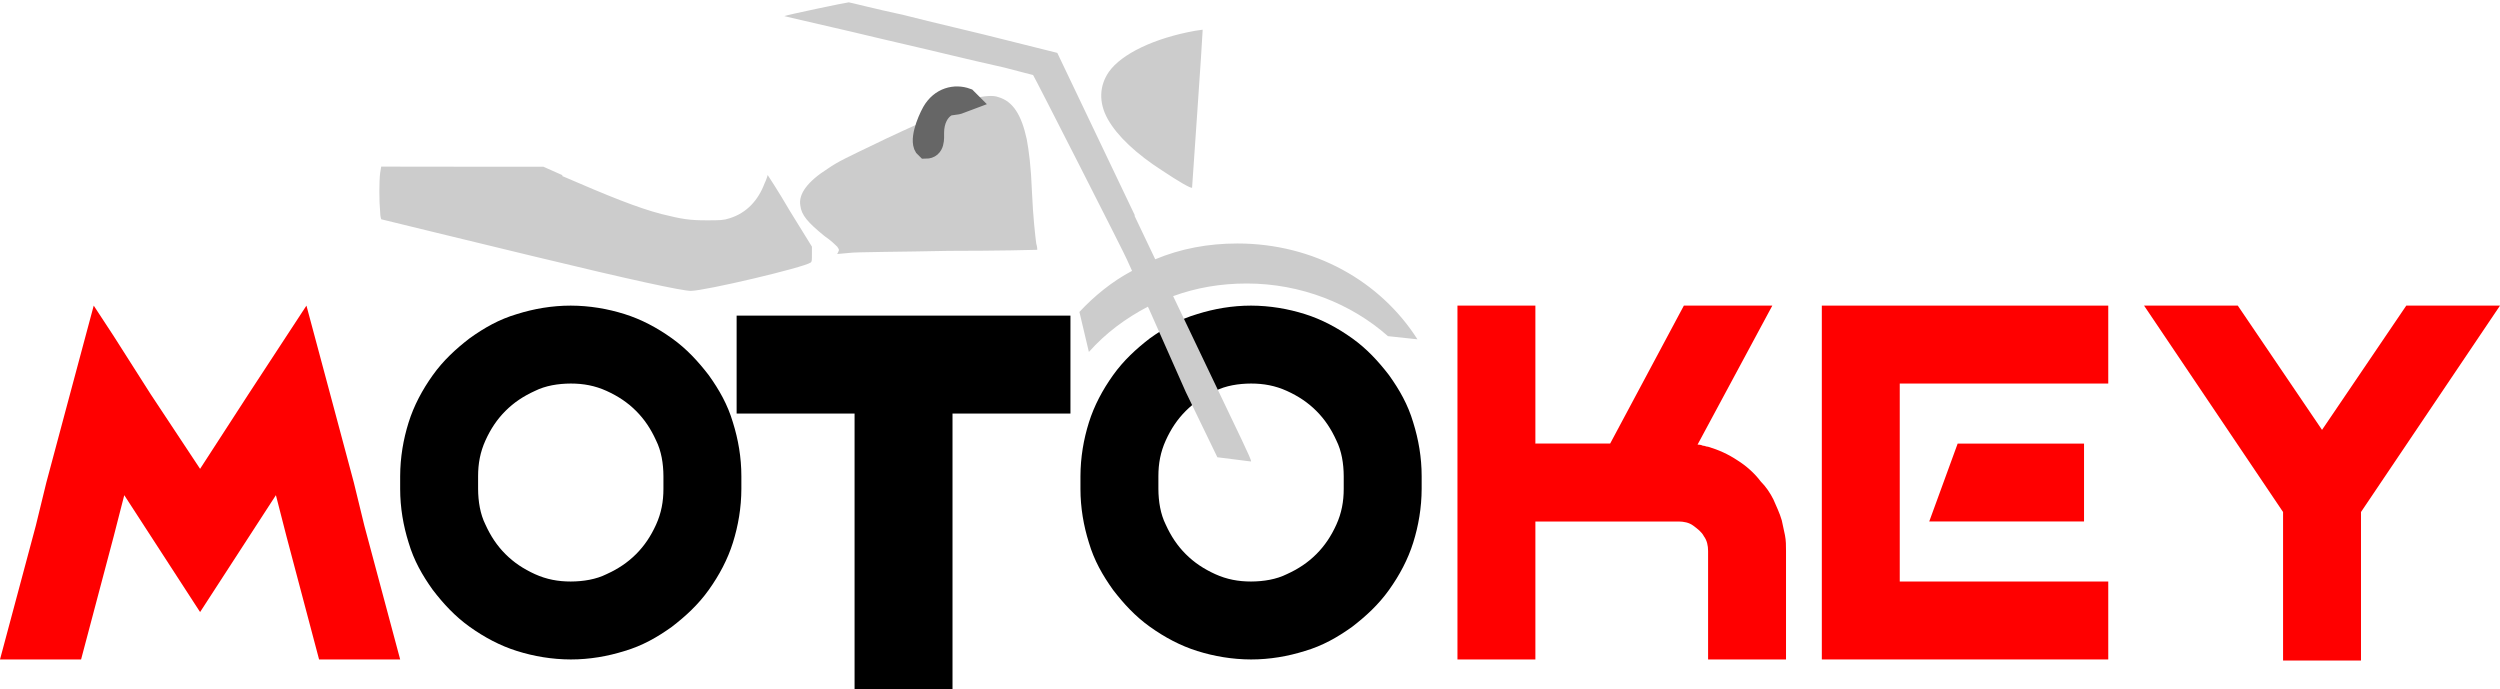 <?xml version="1.0" encoding="UTF-8"?>
<!DOCTYPE svg PUBLIC "-//W3C//DTD SVG 1.1//EN" "http://www.w3.org/Graphics/SVG/1.1/DTD/svg11.dtd">
<!-- Creator: CorelDRAW X5 -->
<svg xmlns="http://www.w3.org/2000/svg" xml:space="preserve" width="24.704mm" height="6.81mm" style="shape-rendering:geometricPrecision; text-rendering:geometricPrecision; image-rendering:optimizeQuality; fill-rule:evenodd; clip-rule:evenodd"
viewBox="0 0 2.374 0.654"
 xmlns:xlink="http://www.w3.org/1999/xlink">
 <defs>
  <style type="text/css">
   <![CDATA[
    .str0 {stroke:black;stroke-width:0.019}
    .str1 {stroke:#666666;stroke-width:0.019}
    .fil3 {fill:#666666}
    .fil2 {fill:#CCCCCC}
    .fil0 {fill:black;fill-rule:nonzero}
    .fil1 {fill:red;fill-rule:nonzero}
   ]]>
  </style>
 </defs>
 <g id="Layer_x0020_1">
  <g id="_774667072">
   <path id="_572359424" class="fil0" d="M1.188 0.364c-0.012,5.76593e-005 -0.024,0.002 -0.034,0.007 -0.011,0.005 -0.02,0.011 -0.028,0.019 -0.008,0.008 -0.014,0.017 -0.019,0.028 -0.005,0.011 -0.007,0.022 -0.007,0.034l0 0.012c5.76593e-005,0.012 0.002,0.024 0.007,0.034 0.005,0.011 0.011,0.02 0.019,0.028 0.008,0.008 0.017,0.014 0.028,0.019 0.011,0.005 0.022,0.007 0.034,0.007 0.012,-5.76593e-005 0.024,-0.002 0.034,-0.007 0.011,-0.005 0.02,-0.011 0.028,-0.019 0.008,-0.008 0.014,-0.017 0.019,-0.028 0.005,-0.011 0.007,-0.022 0.007,-0.034l0 -0.012c-4.80494e-005,-0.012 -0.002,-0.024 -0.007,-0.034 -0.005,-0.011 -0.011,-0.02 -0.019,-0.028 -0.008,-0.008 -0.017,-0.014 -0.028,-0.019 -0.011,-0.005 -0.022,-0.007 -0.034,-0.007zm0 -0.074c0.018,5.76593e-005 0.035,0.003 0.051,0.008 0.016,0.005 0.031,0.013 0.045,0.023 0.014,0.01 0.025,0.022 0.035,0.035 0.01,0.014 0.018,0.028 0.023,0.045 0.005,0.016 0.008,0.033 0.008,0.051l0 0.012c-5.76593e-005,0.018 -0.003,0.035 -0.008,0.051 -0.005,0.016 -0.013,0.031 -0.023,0.045 -0.01,0.014 -0.022,0.025 -0.035,0.035 -0.014,0.01 -0.028,0.018 -0.045,0.023 -0.016,0.005 -0.033,0.008 -0.051,0.008 -0.018,-5.76593e-005 -0.035,-0.003 -0.051,-0.008 -0.016,-0.005 -0.031,-0.013 -0.045,-0.023 -0.014,-0.01 -0.025,-0.022 -0.035,-0.035 -0.01,-0.014 -0.018,-0.028 -0.023,-0.045 -0.005,-0.016 -0.008,-0.033 -0.008,-0.051l0 -0.012c5.76593e-005,-0.018 0.003,-0.035 0.008,-0.051 0.005,-0.016 0.013,-0.031 0.023,-0.045 0.01,-0.014 0.022,-0.025 0.035,-0.035 0.014,-0.01 0.028,-0.018 0.045,-0.023 0.016,-0.005 0.033,-0.008 0.051,-0.008z"/>
   <path id="_572358728" class="fil0" d="M0.542 0.364c-0.012,5.76593e-005 -0.024,0.002 -0.034,0.007 -0.011,0.005 -0.02,0.011 -0.028,0.019 -0.008,0.008 -0.014,0.017 -0.019,0.028 -0.005,0.011 -0.007,0.022 -0.007,0.034l0 0.012c5.76593e-005,0.012 0.002,0.024 0.007,0.034 0.005,0.011 0.011,0.02 0.019,0.028 0.008,0.008 0.017,0.014 0.028,0.019 0.011,0.005 0.022,0.007 0.034,0.007 0.012,-5.76593e-005 0.024,-0.002 0.034,-0.007 0.011,-0.005 0.02,-0.011 0.028,-0.019 0.008,-0.008 0.014,-0.017 0.019,-0.028 0.005,-0.011 0.007,-0.022 0.007,-0.034l0 -0.012c-4.80494e-005,-0.012 -0.002,-0.024 -0.007,-0.034 -0.005,-0.011 -0.011,-0.02 -0.019,-0.028 -0.008,-0.008 -0.017,-0.014 -0.028,-0.019 -0.011,-0.005 -0.022,-0.007 -0.034,-0.007zm0 -0.074c0.018,5.76593e-005 0.035,0.003 0.051,0.008 0.016,0.005 0.031,0.013 0.045,0.023 0.014,0.01 0.025,0.022 0.035,0.035 0.01,0.014 0.018,0.028 0.023,0.045 0.005,0.016 0.008,0.033 0.008,0.051l0 0.012c-4.80494e-005,0.018 -0.003,0.035 -0.008,0.051 -0.005,0.016 -0.013,0.031 -0.023,0.045 -0.01,0.014 -0.022,0.025 -0.035,0.035 -0.014,0.01 -0.028,0.018 -0.045,0.023 -0.016,0.005 -0.033,0.008 -0.051,0.008 -0.018,-5.76593e-005 -0.035,-0.003 -0.051,-0.008 -0.016,-0.005 -0.031,-0.013 -0.045,-0.023 -0.014,-0.01 -0.025,-0.022 -0.035,-0.035 -0.01,-0.014 -0.018,-0.028 -0.023,-0.045 -0.005,-0.016 -0.008,-0.033 -0.008,-0.051l0 -0.012c5.76593e-005,-0.018 0.003,-0.035 0.008,-0.051 0.005,-0.016 0.013,-0.031 0.023,-0.045 0.01,-0.014 0.022,-0.025 0.035,-0.035 0.014,-0.01 0.028,-0.018 0.045,-0.023 0.016,-0.005 0.033,-0.008 0.051,-0.008z"/>
   <polygon id="_572358944" class="fil1" points="2.168,0.486 2.168,0.627 2.205,0.627 2.242,0.627 2.242,0.486 2.374,0.29 2.285,0.29 2.205,0.408 2.125,0.29 2.036,0.29 "/>
   <polygon id="_572358800" class="fil1" points="1.804,0.421 1.804,0.364 2.002,0.364 2.002,0.29 1.73,0.29 1.73,0.364 1.73,0.421 1.73,0.458 1.73,0.495 1.73,0.552 1.73,0.626 2.002,0.626 2.002,0.552 1.804,0.552 1.804,0.495 "/>
   <polygon id="_572358560" class="fil1" points="1.832,0.495 1.979,0.495 1.979,0.421 1.859,0.421 "/>
   <path id="_572357696" class="fil1" d="M1.458 0.421l0 -0.131 -0.074 0c0,0.056 0,0.112 0,0.168 0,0.056 0,0.112 0,0.168 0.012,0 0.025,0 0.037,0 0.012,0 0.025,0 0.037,0l0 -0c0,-0.022 0,-0.043 0,-0.065 0,-0.022 0,-0.044 0,-0.066 0.023,0 0.045,0 0.068,0 0.023,0 0.045,0 0.068,0 0.005,4.80494e-005 0.01,0.001 0.014,0.004 0.004,0.003 0.008,0.006 0.01,0.01 0.003,0.004 0.004,0.009 0.004,0.014l0 0.103 0.074 0 0 -0.103c0,-0.005 -0,-0.01 -0.001,-0.015 -0.001,-0.005 -0.002,-0.009 -0.003,-0.014 -0.002,-0.007 -0.005,-0.013 -0.008,-0.02 -0.003,-0.006 -0.007,-0.012 -0.012,-0.017 -0.006,-0.008 -0.014,-0.015 -0.022,-0.02 -0.009,-0.006 -0.018,-0.01 -0.028,-0.013 -0.002,-0 -0.003,-0.001 -0.005,-0.001 -0.002,-0.001 -0.004,-0.001 -0.005,-0.001l0.071 -0.132 -0.084 0 -0.07 0.131c-0.012,0 -0.024,0 -0.035,0 -0.012,0 -0.023,0 -0.035,0z"/>
   <polygon id="_572358008" class="fil1" points="0.108,0.509 0.118,0.47 0.19,0.581 0.262,0.47 0.272,0.509 0.303,0.626 0.346,0.626 0.38,0.626 0.346,0.499 0.336,0.458 0.317,0.387 0.291,0.29 0.272,0.319 0.236,0.374 0.19,0.445 0.143,0.374 0.108,0.319 0.089,0.29 0.063,0.387 0.044,0.458 0.034,0.499 -0,0.626 0.034,0.626 0.077,0.626 "/>
   <path id="_572359688" class="fil2" d="M0.534 0.167c0.044,0.019 0.071,0.03 0.094,0.036 0.02,0.005 0.027,0.006 0.043,0.006 0.013,0 0.016,-0 0.022,-0.002 0.016,-0.005 0.027,-0.017 0.033,-0.033 0.002,-0.004 0.003,-0.008 0.003,-0.008 0,9.60988e-005 0.01,0.015 0.021,0.034l0.021 0.034 0 0.007c0,0.006 -0,0.007 -0.001,0.008 -0.007,0.005 -0.101,0.027 -0.114,0.027 -0.008,0 -0.055,-0.01 -0.15,-0.033 -0.05,-0.012 -0.144,-0.035 -0.144,-0.035 -7.68791e-005,-0 -0.001,-0.003 -0.001,-0.007 -0.001,-0.01 -0.001,-0.029 0,-0.037l0.001 -0.006 0.077 9.60988e-005 0.077 0 0.018 0.008 0 0zm0.414 -0.075c0.014,0.004 0.022,0.017 0.027,0.04 0.002,0.011 0.004,0.025 0.005,0.051 0.001,0.023 0.003,0.04 0.004,0.048 0.001,0.003 0.001,0.006 0.001,0.006 -6.72692e-005,9.60988e-005 -0.038,0.001 -0.084,0.001 -0.046,0.001 -0.089,0.001 -0.095,0.002l-0.011 0.001 0.001 -0.002c0.001,-0.002 0.001,-0.002 -0.001,-0.005 -0.001,-0.001 -0.006,-0.006 -0.012,-0.01 -0.016,-0.013 -0.022,-0.02 -0.023,-0.029 -0.002,-0.011 0.007,-0.023 0.026,-0.035 0.01,-0.007 0.019,-0.011 0.046,-0.024 0.01,-0.005 0.034,-0.016 0.054,-0.025 0.019,-0.009 0.037,-0.017 0.04,-0.018 0.008,-0.002 0.017,-0.003 0.022,-0.001l0 0zm0.129 0.112l0.02 0.042c0.024,-0.01 0.05,-0.015 0.078,-0.015 0.073,0 0.136,0.036 0.171,0.091l-0.028 -0.003c-0.035,-0.031 -0.083,-0.05 -0.134,-0.05 -0.025,0 -0.048,0.004 -0.07,0.012l0.042 0.088c0.018,0.038 0.033,0.068 0.032,0.069 -7.68791e-005,9.60988e-005 -0.008,-0.001 -0.016,-0.002l-0.016 -0.002 -0.03 -0.062 -0.035 -0.079 -0.001 -0.002c-0.021,0.011 -0.04,0.025 -0.056,0.043l-0.009 -0.038c0.014,-0.015 0.031,-0.029 0.05,-0.039l-0.005 -0.011c7.68791e-005,-0.001 -0.088,-0.174 -0.089,-0.175 -0,-0 -0.012,-0.003 -0.027,-0.007 -0.014,-0.003 -0.039,-0.009 -0.056,-0.013 -0.016,-0.004 -0.056,-0.013 -0.089,-0.021 -0.065,-0.015 -0.065,-0.015 -0.064,-0.015 0.002,-0.001 0.059,-0.013 0.061,-0.013 0.001,0 0.024,0.006 0.052,0.012l0 0c0.027,0.007 0.071,0.017 0.098,0.024l0.048 0.012 0.074 0.155zm0.065 -0.175c0,0.006 -0.01,0.148 -0.01,0.149 -0.001,0.001 -0.013,-0.006 -0.028,-0.016 -0.025,-0.016 -0.043,-0.033 -0.052,-0.049 -0.009,-0.016 -0.008,-0.032 0.001,-0.045 0.012,-0.017 0.043,-0.032 0.082,-0.039l0.007 -0.001 0 0.002z"/>
   <polygon id="_572359760" class="fil0 str0" points="0.821,0.383 0.821,0.645 0.895,0.645 0.895,0.383 1.007,0.383 1.007,0.309 0.895,0.309 0.821,0.309 0.709,0.309 0.709,0.383 "/>
   <path id="_774672568" class="fil3 str1" d="M0.912 0.098c-0.004,0.002 -0.009,0.001 -0.013,0.003 -0.007,0.004 -0.012,0.013 -0.012,0.025 0,0.005 0.001,0.015 -0.008,0.015 -0.007,-0.006 0.001,-0.026 0.006,-0.035 0.008,-0.014 0.022,-0.017 0.033,-0.013 0.001,0.001 0.002,0.002 0.002,0.002l-0.008 0.003z"/>
  </g>
 </g>
</svg>
